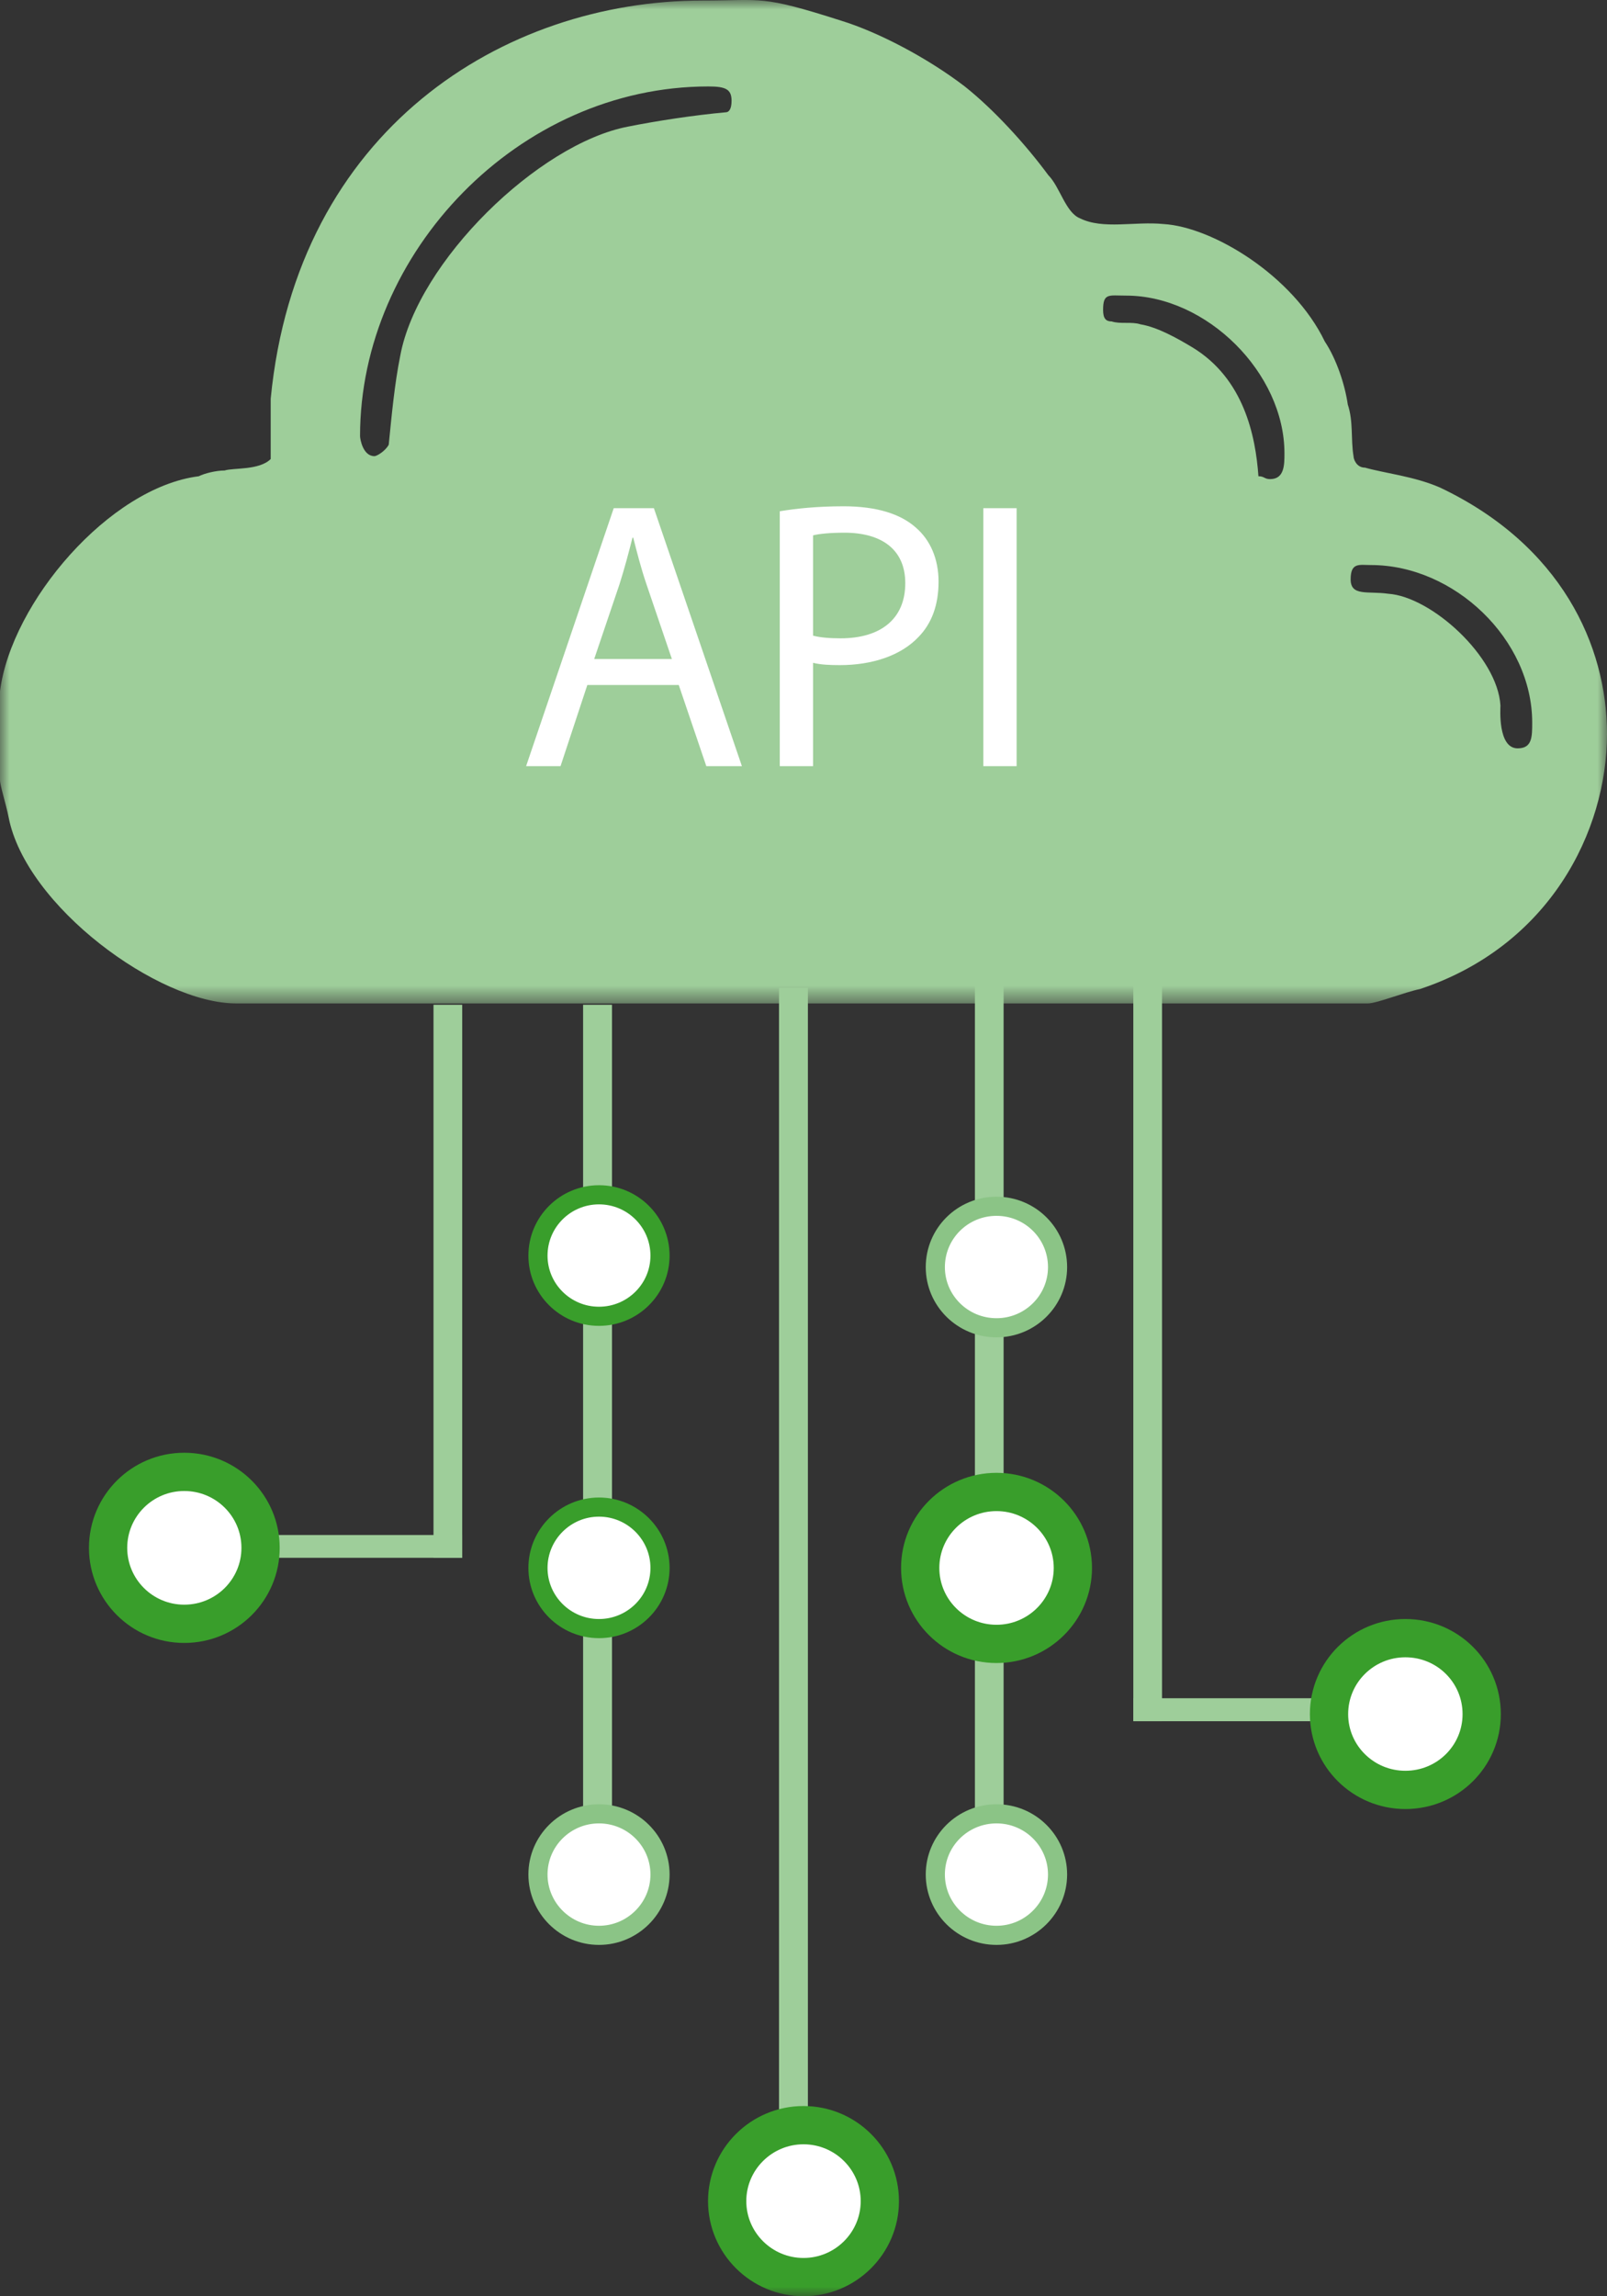 <?xml version="1.0" encoding="UTF-8" standalone="no"?>
<svg width="84px" height="120px" viewBox="0 0 84 120" version="1.1" xmlns="http://www.w3.org/2000/svg" xmlns:xlink="http://www.w3.org/1999/xlink">
    <rect x="0" y="0" width="84" height="120" fill="#333333" stroke="none"/>
    <!-- Generator: Sketch 47.1 (45422) - http://www.bohemiancoding.com/sketch -->
    <title>icon-api</title>
    <desc>Created with Sketch.</desc>
    <defs>
        <polygon id="path-1" points="0 26.221 0 0.002 84 0.002 84 26.221 84 52.44 0 52.44 0 26.221"></polygon>
        <polygon id="path-3" points="0 120 84 120 84 0.002 0 0.002"></polygon>
    </defs>
    <g id="Page-1" stroke="none" stroke-width="1" fill="none" fill-rule="evenodd">
        <g id="icon-api" transform="translate(0, -1)">
            <g id="Group-30" transform="translate(0, 0.998)">
                <g id="Group-3">
                    <mask id="mask-2" fill="white">
                        <use xlink:href="#path-1"></use>
                    </mask>
                    <g id="Clip-2"></g>
                    <path d="M43.96,1.08 C45.91,1.68 48.47,3.02 50.43,4.52 C51.94,5.72 53.59,7.52 54.8,9.16 C55.4,9.76 55.7,11.11 56.45,11.41 C57.66,12.01 59.31,11.56 60.82,11.71 C63.38,11.86 67.59,14.4 69.25,17.85 C69.85,18.75 70.3,20.09 70.45,21.14 C70.75,22.04 70.6,22.94 70.75,23.84 C70.75,23.99 70.9,24.44 71.35,24.44 C72.41,24.74 73.91,24.89 75.27,25.48 C81.59,28.48 84,33.72 84,38.36 C84,43.45 80.99,49.44 74.22,51.69 C73.46,51.84 71.96,52.44 71.51,52.44 L12.34,52.44 C8.28,52.44 1.35,47.35 0.45,42.71 C0.3,41.96 0,41.06 0,40.76 L0,36.12 C0.6,31.47 5.72,25.48 10.39,24.89 C10.69,24.74 11.29,24.59 11.74,24.59 C12.19,24.44 13.55,24.59 14.15,23.99 L14.15,20.84 C15.51,6.77 26.34,0.03 36.73,0.03 C39.89,0.03 39.74,-0.27 43.96,1.08 M38.24,5.27 C38.24,5.72 38.09,5.87 37.94,5.87 C36.28,6.02 34.32,6.32 32.82,6.62 C28.15,7.52 21.83,13.66 20.92,18.6 C20.62,20.09 20.47,21.74 20.32,23.24 C20.17,23.54 19.72,23.84 19.57,23.84 C18.97,23.84 18.82,22.94 18.82,22.79 C18.82,13.21 27.1,4.52 37.03,4.52 C37.94,4.52 38.24,4.67 38.24,5.27 M67.14,23.69 C67.14,24.29 67.14,25.04 66.39,25.04 C66.09,25.04 66.09,24.89 65.78,24.89 C65.63,22.79 65.03,19.79 62.32,18.15 C61.57,17.7 60.52,17.1 59.61,16.95 C59.16,16.8 58.56,16.95 58.11,16.8 C57.81,16.8 57.66,16.65 57.66,16.2 C57.66,15.3 57.96,15.45 58.86,15.45 C63.08,15.45 67.14,19.5 67.14,23.69 M80.09,37.76 C80.09,38.51 80.09,39.11 79.33,39.11 C78.28,39.11 78.43,37.02 78.43,36.87 C78.28,34.32 74.82,31.18 72.56,31.03 C71.51,30.88 70.6,31.18 70.6,30.28 C70.6,29.38 71.05,29.53 71.66,29.53 C76.02,29.53 80.09,33.42 80.09,37.76" id="Fill-1" fill="#9ECE9A" mask="url(#mask-2)"></path>
                </g>
                <mask id="mask-4" fill="white">
                    <use xlink:href="#path-3"></use>
                </mask>
                <g id="Clip-5"></g>
                <polygon id="Fill-4" fill="#9ECE9A" mask="url(#mask-4)" points="22.66 81.41 24.16 81.41 24.16 52.51 22.66 52.51"></polygon>
                <polygon id="Fill-6" fill="#9ECE9A" mask="url(#mask-4)" points="14.53 81.41 24.16 81.41 24.16 80.22 14.53 80.22"></polygon>
                <polygon id="Fill-7" fill="#9ECE9A" mask="url(#mask-4)" points="59.24 89.95 68.87 89.95 68.87 88.75 59.24 88.75"></polygon>
                <polygon id="Fill-8" fill="#9ECE9A" mask="url(#mask-4)" points="30.48 97.89 31.99 97.89 31.99 52.51 30.48 52.51"></polygon>
                <polygon id="Fill-9" fill="#9ECE9A" mask="url(#mask-4)" points="40.72 112.41 42.23 112.41 42.23 51.62 40.72 51.62"></polygon>
                <polygon id="Fill-10" fill="#9ECE9A" mask="url(#mask-4)" points="50.96 96.09 52.46 96.09 52.46 50.57 50.96 50.57"></polygon>
                <polygon id="Fill-11" fill="#9ECE9A" mask="url(#mask-4)" points="59.24 89.95 60.74 89.95 60.74 50.57 59.24 50.57"></polygon>
                <path d="M48.1,81.94 C48.1,79.75 49.88,77.97 52.09,77.97 C54.29,77.97 56.08,79.75 56.08,81.94 C56.08,84.13 54.29,85.91 52.09,85.91 C49.88,85.91 48.1,84.13 48.1,81.94" id="Fill-12" fill="#FFFFFF" mask="url(#mask-4)"></path>
                <path d="M48.1,81.94 C48.1,79.75 49.88,77.97 52.09,77.97 C54.29,77.97 56.08,79.75 56.08,81.94 C56.08,84.13 54.29,85.91 52.09,85.91 C49.88,85.91 48.1,84.13 48.1,81.94 Z" id="Stroke-13" stroke="#399E2B" stroke-width="2" stroke-linecap="round" stroke-linejoin="round" mask="url(#mask-4)"></path>
                <path d="M69.47,89.58 C69.47,87.38 71.26,85.61 73.46,85.61 C75.67,85.61 77.45,87.38 77.45,89.58 C77.45,91.77 75.67,93.54 73.46,93.54 C71.26,93.54 69.47,91.77 69.47,89.58" id="Fill-14" fill="#FFFFFF" mask="url(#mask-4)"></path>
                <path d="M69.47,89.58 C69.47,87.38 71.26,85.61 73.46,85.61 C75.67,85.61 77.45,87.38 77.45,89.58 C77.45,91.77 75.67,93.54 73.46,93.54 C71.26,93.54 69.47,91.77 69.47,89.58 Z" id="Stroke-15" stroke="#399E2B" stroke-width="2" stroke-linecap="round" stroke-linejoin="round" mask="url(#mask-4)"></path>
                <path d="M5.65,80.89 C5.65,78.7 7.43,76.92 9.63,76.92 C11.84,76.92 13.62,78.7 13.62,80.89 C13.62,83.08 11.84,84.86 9.63,84.86 C7.43,84.86 5.65,83.08 5.65,80.89" id="Fill-16" fill="#FFFFFF" mask="url(#mask-4)"></path>
                <path d="M5.65,80.89 C5.65,78.7 7.43,76.92 9.63,76.92 C11.84,76.92 13.62,78.7 13.62,80.89 C13.62,83.08 11.84,84.86 9.63,84.86 C7.43,84.86 5.65,83.08 5.65,80.89 Z" id="Stroke-17" stroke="#399E2B" stroke-width="2" stroke-linecap="round" stroke-linejoin="round" mask="url(#mask-4)"></path>
                <path d="M38.01,115.03 C38.01,112.84 39.8,111.06 42,111.06 C44.2,111.06 45.99,112.84 45.99,115.03 C45.99,117.22 44.2,119 42,119 C39.8,119 38.01,117.22 38.01,115.03" id="Fill-18" fill="#FFFFFF" mask="url(#mask-4)"></path>
                <path d="M38.01,115.03 C38.01,112.84 39.8,111.06 42,111.06 C44.2,111.06 45.99,112.84 45.99,115.03 C45.99,117.22 44.2,119 42,119 C39.8,119 38.01,117.22 38.01,115.03 Z" id="Stroke-19" stroke="#399E2B" stroke-width="2" stroke-linecap="round" stroke-linejoin="round" mask="url(#mask-4)"></path>
                <path d="M48.89,66.22 C48.89,64.46 50.32,63.04 52.09,63.04 C53.85,63.04 55.28,64.46 55.28,66.22 C55.28,67.97 53.85,69.39 52.09,69.39 C50.32,69.39 48.89,67.97 48.89,66.22" id="Fill-20" fill="#FFFFFF" mask="url(#mask-4)"></path>
                <path d="M48.89,66.22 C48.89,64.46 50.32,63.04 52.09,63.04 C53.85,63.04 55.28,64.46 55.28,66.22 C55.28,67.97 53.85,69.39 52.09,69.39 C50.32,69.39 48.89,67.97 48.89,66.22 Z" id="Stroke-21" stroke="#8BC486" stroke-linecap="round" stroke-linejoin="round" mask="url(#mask-4)"></path>
                <path d="M48.89,97.96 C48.89,96.21 50.32,94.79 52.09,94.79 C53.85,94.79 55.28,96.21 55.28,97.96 C55.28,99.71 53.85,101.14 52.09,101.14 C50.32,101.14 48.89,99.71 48.89,97.96" id="Fill-22" fill="#FFFFFF" mask="url(#mask-4)"></path>
                <path d="M48.89,97.96 C48.89,96.21 50.32,94.79 52.09,94.79 C53.85,94.79 55.28,96.21 55.28,97.96 C55.28,99.71 53.85,101.14 52.09,101.14 C50.32,101.14 48.89,99.71 48.89,97.96 Z" id="Stroke-23" stroke="#8BC486" stroke-linecap="round" stroke-linejoin="round" mask="url(#mask-4)"></path>
                <path d="M28.12,97.96 C28.12,96.21 29.55,94.79 31.31,94.79 C33.07,94.79 34.5,96.21 34.5,97.96 C34.5,99.71 33.07,101.14 31.31,101.14 C29.55,101.14 28.12,99.71 28.12,97.96" id="Fill-24" fill="#FFFFFF" mask="url(#mask-4)"></path>
                <path d="M28.12,97.96 C28.12,96.21 29.55,94.79 31.31,94.79 C33.07,94.79 34.5,96.21 34.5,97.96 C34.5,99.71 33.07,101.14 31.31,101.14 C29.55,101.14 28.12,99.71 28.12,97.96 Z" id="Stroke-25" stroke="#8BC486" stroke-linecap="round" stroke-linejoin="round" mask="url(#mask-4)"></path>
                <path d="M28.12,81.94 C28.12,80.19 29.55,78.76 31.31,78.76 C33.07,78.76 34.5,80.19 34.5,81.94 C34.5,83.69 33.07,85.11 31.31,85.11 C29.55,85.11 28.12,83.69 28.12,81.94" id="Fill-26" fill="#FFFFFF" mask="url(#mask-4)"></path>
                <path d="M28.12,81.94 C28.12,80.19 29.55,78.76 31.31,78.76 C33.07,78.76 34.5,80.19 34.5,81.94 C34.5,83.69 33.07,85.11 31.31,85.11 C29.55,85.11 28.12,83.69 28.12,81.94 Z" id="Stroke-27" stroke="#399E2B" stroke-linecap="round" stroke-linejoin="round" mask="url(#mask-4)"></path>
                <path d="M28.12,65.62 C28.12,63.86 29.55,62.44 31.31,62.44 C33.07,62.44 34.5,63.86 34.5,65.62 C34.5,67.37 33.07,68.79 31.31,68.79 C29.55,68.79 28.12,67.37 28.12,65.62" id="Fill-28" fill="#FFFFFF" mask="url(#mask-4)"></path>
                <path d="M28.12,65.62 C28.12,63.86 29.55,62.44 31.31,62.44 C33.07,62.44 34.5,63.86 34.5,65.62 C34.5,67.37 33.07,68.79 31.31,68.79 C29.55,68.79 28.12,67.37 28.12,65.62 Z" id="Stroke-29" stroke="#399E2B" stroke-linecap="round" stroke-linejoin="round" mask="url(#mask-4)"></path>
            </g>
            <path d="M35.48,36.798 L30.7,36.798 L29.3,41.038 L27.5,41.038 L32.08,27.558 L34.18,27.558 L38.78,41.038 L36.92,41.038 L35.48,36.798 Z M31.06,35.438 L35.12,35.438 L33.8,31.558 C33.5,30.678 33.3,29.878 33.1,29.098 L33.06,29.098 C32.86,29.898 32.64,30.718 32.38,31.538 L31.06,35.438 Z M40.76,41.038 L40.76,27.718 C41.6,27.578 42.7,27.458 44.1,27.458 C45.82,27.458 47.08,27.858 47.88,28.578 C48.62,29.218 49.06,30.198 49.06,31.398 C49.06,32.618 48.7,33.578 48.02,34.278 C47.1,35.258 45.6,35.758 43.9,35.758 C43.38,35.758 42.9,35.738 42.5,35.638 L42.5,41.038 L40.76,41.038 Z M42.5,28.978 L42.5,34.218 C42.88,34.318 43.36,34.358 43.94,34.358 C46.04,34.358 47.32,33.338 47.32,31.478 C47.32,29.698 46.06,28.838 44.14,28.838 C43.38,28.838 42.8,28.898 42.5,28.978 Z M51.4,27.558 L51.4,41.038 L53.14,41.038 L53.14,27.558 L51.4,27.558 Z" id="API" fill="#FFFFFF"></path>
        </g>
    </g>
</svg>